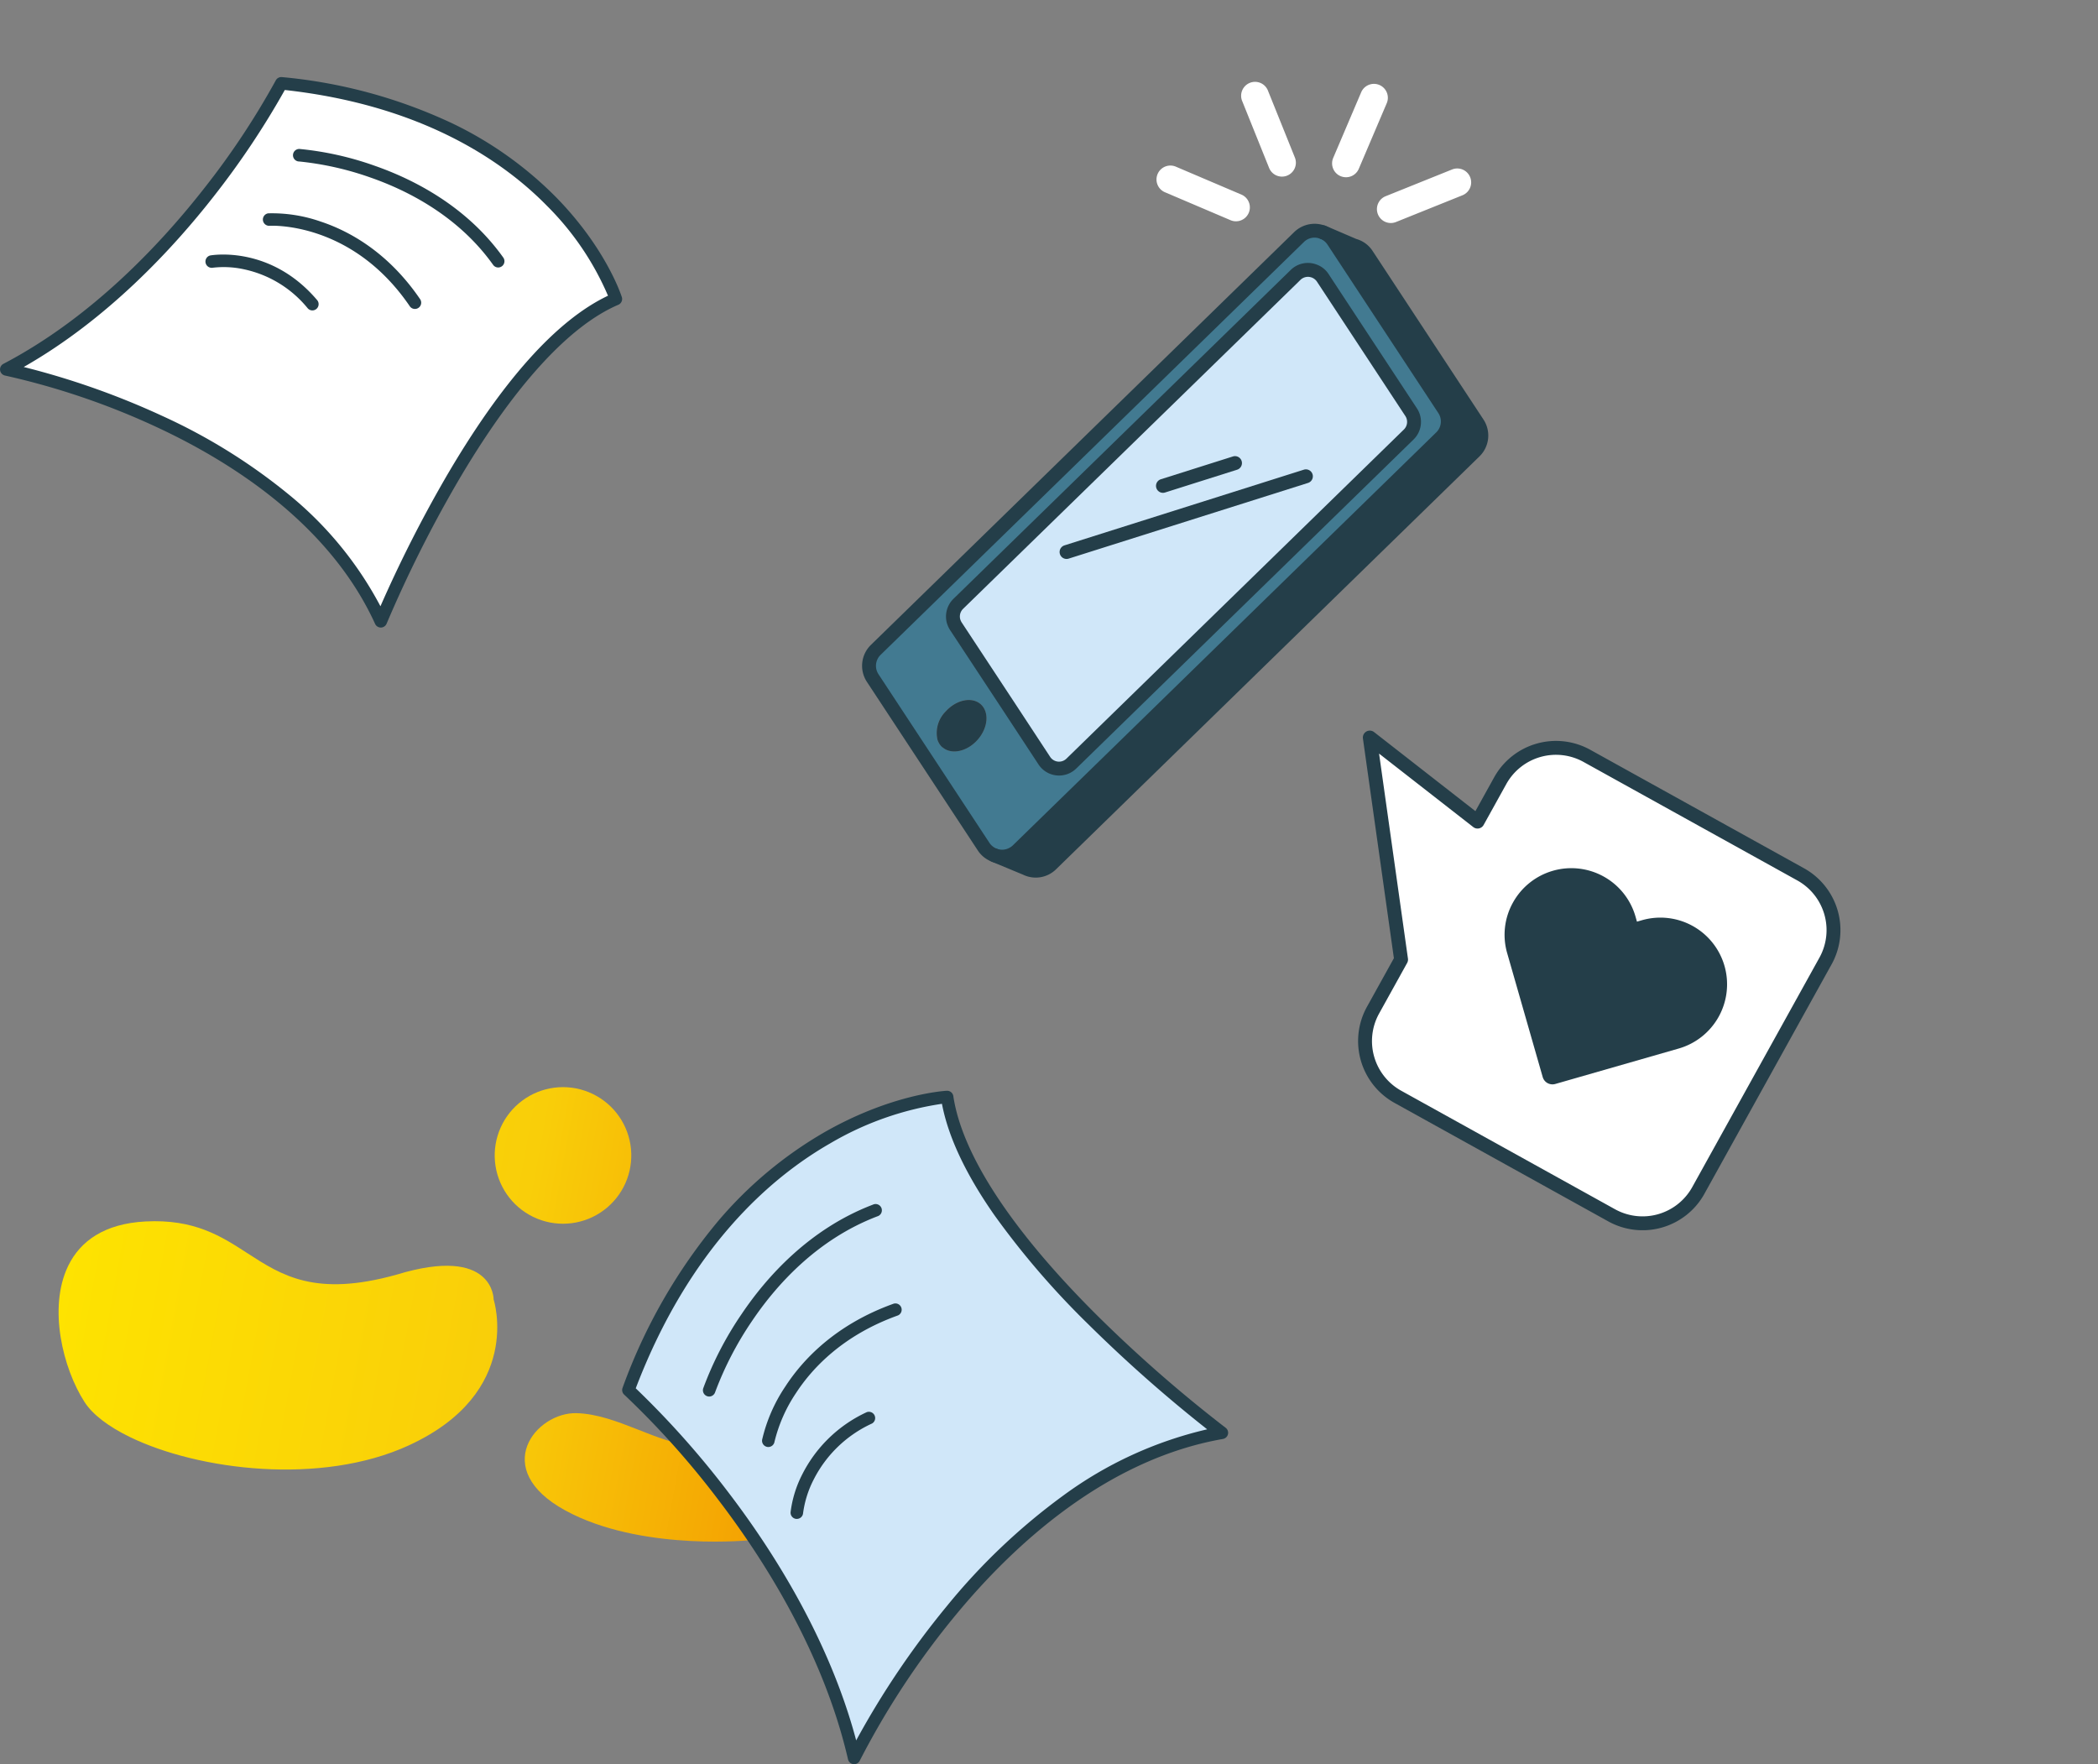 <svg xmlns="http://www.w3.org/2000/svg" xmlns:xlink="http://www.w3.org/1999/xlink" width="401.166" height="337.342" viewBox="0 0 401.166 337.342"><rect x="0" y="0" width="401.166" height="337.342" fill="#808080" stroke="none"/><defs><clipPath id="a"><path d="M803.18,491.776a13.06,13.06,0,1,0,1.738-.115,13.231,13.231,0,0,0-1.738.115m-62.93-37.35c-8,4.2-6.562,10.989-3.933,15.016s14.9-.776,21.5-3.573,16.078-1.091,23.151-4.3,10.313-16.895-6.186-17.667q-.817-.038-1.64-.038c-16.032,0-32.894,10.561-32.894,10.561m66.842-12.439c-15.334,18.743-2.344,32.149-2.344,32.149s4.478,9.461,18.773-3.855c12.065-10.706,19.678-9.762,27.434-8.817,5.951.725,11.986,1.45,20.182-3.089,6.907-3.826,9.524-8.847,9.557-13.987v-.2c-.056-8.846-7.694-18-14.227-21.954-2.448-1.483-6.192-2.211-10.683-2.211-14.555,0-36.975,7.638-48.693,21.961" transform="translate(1533.186 686.971)" fill="none"/></clipPath><linearGradient id="b" y1="0.547" x2="1" y2="0.541" gradientUnits="objectBoundingBox"><stop offset="0" stop-color="#fee400"/><stop offset="0.542" stop-color="#f9ce09"/><stop offset="1" stop-color="#f29100"/></linearGradient><clipPath id="c"><rect width="190.438" height="168.842" fill="none"/></clipPath><clipPath id="d"><rect width="82.087" height="135.422" fill="none"/></clipPath></defs><g transform="translate(-1146.619 -1338.911)"><g transform="translate(2833.335 3655.885) rotate(-154)" clip-path="url(#a)"><rect width="164.609" height="118.844" transform="matrix(-0.966, 0.259, -0.259, -0.966, 2435.306, 1191.631)" fill="url(#b)"/></g><g transform="translate(1265.582 1547.479)"><path d="M.3,114.482C20.49,60.55,61.242,58.451,61.242,58.451c4.2,28.038,52.54,64.207,52.54,64.207-44.2,7.713-70.328,62.177-70.328,62.177C34.247,145.017.3,114.482.3,114.482" transform="translate(0.901 -57.256)" fill="#d0e7f9"/><path d="M62.144,58.157a1.2,1.2,0,0,1,1.181,1.018C65,70.378,74.509,84.876,90.811,101.1A262.817,262.817,0,0,0,115.4,122.6a1.2,1.2,0,0,1-.511,2.135c-22.454,3.918-40.121,20.392-50.987,33.522a154.669,154.669,0,0,0-18.469,28A1.2,1.2,0,0,1,43.19,186c-4.7-20.342-16.074-38.206-24.785-49.609A162.706,162.706,0,0,0,.4,116.272a1.2,1.2,0,0,1-.32-1.308A105.676,105.676,0,0,1,18.331,83.1,77.324,77.324,0,0,1,38.649,66.105c12.812-7.323,23-7.925,23.432-7.947Zm49.724,64.737a271.25,271.25,0,0,1-22.722-20.077,157.569,157.569,0,0,1-18-20.92c-5.446-7.8-8.8-14.937-9.994-21.246a59.234,59.234,0,0,0-21.434,7.6C28.433,74.729,12.884,88.1,2.6,115.053A170.813,170.813,0,0,1,20.273,134.9c8.423,11.02,19.294,27.989,24.478,47.474a163.007,163.007,0,0,1,17.272-25.6,119.632,119.632,0,0,1,22.33-21.223A75.051,75.051,0,0,1,111.868,122.894Z" transform="translate(0 -58.156)" fill="#243e49"/><path d="M5,100.269a1.2,1.2,0,0,1-1.134-1.576,65.051,65.051,0,0,1,7.315-14.161C15.873,77.556,24.039,68.258,36.3,63.581a1.2,1.2,0,1,1,.852,2.234C25.477,70.269,17.664,79.177,13.167,85.866A63.693,63.693,0,0,0,6.135,99.452,1.2,1.2,0,0,1,5,100.269Z" transform="translate(11.64 -41.801)" fill="#243e49"/><path d="M7.787,95.652A1.2,1.2,0,0,1,6.61,94.243a30.585,30.585,0,0,1,4.416-10.135c3.246-5.013,9.482-11.835,20.758-15.871a1.2,1.2,0,0,1,.806,2.251C22,74.28,16.142,80.642,13.1,85.311a28.883,28.883,0,0,0-4.134,9.362A1.2,1.2,0,0,1,7.787,95.652Z" transform="translate(20.16 -27.533)" fill="#243e49"/><path d="M9.132,93.791q-.048,0-.1,0a1.194,1.194,0,0,1-1.1-1.283,21.552,21.552,0,0,1,2.2-7.167A26,26,0,0,1,22.48,73.387a1.2,1.2,0,0,1,1.036,2.155A23.438,23.438,0,0,0,12.329,86.3a19.644,19.644,0,0,0-2.007,6.393A1.2,1.2,0,0,1,9.132,93.791Z" transform="translate(24.276 -11.924)" fill="#243e49"/></g><g transform="matrix(0.875, 0.485, -0.485, 0.875, 1381.223, 1338.911)"><g transform="translate(0 0)" clip-path="url(#c)"><path d="M84.712,0H37.971A12.174,12.174,0,0,0,25.8,12.173v8.95L0,17.056,25.8,51.267V62.34A12.174,12.174,0,0,0,37.971,74.513H84.712A12.174,12.174,0,0,0,96.885,62.34V12.173A12.174,12.174,0,0,0,84.712,0" transform="translate(92.228 93.002)" fill="#fff"/><path d="M39.3,0H86.04a13.516,13.516,0,0,1,13.5,13.5V63.668a13.516,13.516,0,0,1-13.5,13.5H39.3a13.516,13.516,0,0,1-13.5-13.5V53.039L.268,19.183a1.328,1.328,0,0,1,1.267-2.111L25.8,20.9V13.5A13.516,13.516,0,0,1,39.3,0ZM86.04,74.513A10.858,10.858,0,0,0,96.885,63.668V13.5A10.858,10.858,0,0,0,86.04,2.656H39.3A10.858,10.858,0,0,0,28.454,13.5v8.95a1.328,1.328,0,0,1-1.535,1.312L4.365,20.207,28.186,51.8a1.328,1.328,0,0,1,.268.8V63.668A10.858,10.858,0,0,0,39.3,74.513Z" transform="translate(90.9 91.674)" fill="#243e49"/><path d="M41.24,3.756a12.751,12.751,0,0,0-18.048.009l-.694.694-.712-.712A12.757,12.757,0,0,0,0,12.764a12.638,12.638,0,0,0,3.751,9.017L21.132,39.162a1.926,1.926,0,0,0,1.375.573,1.968,1.968,0,0,0,1.38-.573L41.222,21.813A12.773,12.773,0,0,0,41.24,3.756" transform="translate(131.448 111.618)" fill="#243e49"/><g transform="translate(1.329 29.138)"><g clip-path="url(#d)"><g clip-path="url(#d)"><path d="M43.548,18.4a4.231,4.231,0,0,1,2.1,4.973L13.12,131.638A4.233,4.233,0,0,1,9.1,134.655v.014l-6.285.708a4.214,4.214,0,0,0,2.9-1.916,3.922,3.922,0,0,0,.5-1.046L12.8,110.538,38.742,24.131a4.236,4.236,0,0,0-2.083-4.973L6.407,3.306,3.841,1.967,2.471,1.246A4.226,4.226,0,0,0,0,.808V.781L6.222.154l0,.027A4.168,4.168,0,0,1,9.364.47Z" transform="translate(36.26 -0.001)" fill="#243e49"/><path d="M72.917,18.383A4.225,4.225,0,0,1,75,23.356l-25.947,86.4-6.578,21.88a3.977,3.977,0,0,1-.491,1.046,4.253,4.253,0,0,1-2.9,1.916h-.014a4.262,4.262,0,0,1-2.6-.424l-34.2-17.926A4.251,4.251,0,0,1,.18,111.278L32.705,3A4.276,4.276,0,0,1,38.733.47l1.371.721,2.565,1.339Zm-3.6,7.507a3.367,3.367,0,0,0-1.655-3.963L43.057,9.032,40.424,7.644a3.335,3.335,0,0,0-2.372-.271,3.37,3.37,0,0,0-2.426,2.295l-.212.721L9.707,95.931a3.393,3.393,0,0,0,.766,3.269,3.594,3.594,0,0,0,.9.681l16.06,8.413,11.181,5.87a3.374,3.374,0,0,0,4.8-2.011l4.829-16.078Zm-43.8,91.042c.694-2.971-.541-5.78-2.732-6.3s-4.527,1.479-5.221,4.45a5.823,5.823,0,0,0,1.217,5.442,3.174,3.174,0,0,0,1.506.843.54.54,0,0,0,.14.014c2.16.4,4.418-1.551,5.09-4.45" transform="translate(0.002 0.774)" fill="#427a91"/><path d="M58.1,14.656a3.374,3.374,0,0,1,1.655,3.963L38.677,88.8l-4.833,16.078a3.367,3.367,0,0,1-4.793,2.011l-11.181-5.87L1.806,92.614a3.694,3.694,0,0,1-.9-.685,3.389,3.389,0,0,1-.771-3.264L25.85,3.119l.212-.721A3.363,3.363,0,0,1,28.488.1a3.327,3.327,0,0,1,2.367.275l2.633,1.384Z" transform="translate(9.566 8.045)" fill="#d0e7f9"/><path d="M5.409.078C7.6.6,8.831,3.41,8.141,6.377c-.676,2.9-2.931,4.851-5.09,4.45a.549.549,0,0,1-.144-.009,3.2,3.2,0,0,1-1.5-.843A5.822,5.822,0,0,1,.192,4.533C.878,1.562,3.218-.427,5.409.078" transform="translate(17.384 111.329)" fill="#243e49"/></g></g></g><path d="M4.144,138.03A1.328,1.328,0,0,1,4,135.382l6.11-.689a1.292,1.292,0,0,1,.3-.041,2.906,2.906,0,0,0,2.765-2.068L45.7,24.313A2.906,2.906,0,0,0,44.262,20.9L10.071,2.972a2.846,2.846,0,0,0-2.152-.19,1.327,1.327,0,0,1-.508.047L1.725,3.4A1.329,1.329,0,0,1,0,2.134V2.107A1.328,1.328,0,0,1,1.195.786L7.412.159l.055,0A5.492,5.492,0,0,1,11.3.62L45.493,18.546a5.563,5.563,0,0,1,2.751,6.532L15.719,133.346a5.546,5.546,0,0,1-5.061,3.955l-.084.012-6.28.708A1.345,1.345,0,0,1,4.144,138.03Z" transform="translate(36.265 27.811)" fill="#243e49"/><path d="M39.74,137.3a5.445,5.445,0,0,1-2.567-.624l-34.2-17.925a5.581,5.581,0,0,1-2.738-6.529L32.76,3.941A5.6,5.6,0,0,1,40.667.617L44.61,2.681,74.86,18.534A5.571,5.571,0,0,1,77.6,25.07L45.074,133.349a5.243,5.243,0,0,1-.653,1.393,5.569,5.569,0,0,1-3.8,2.5q-.05.008-.1.012A6,6,0,0,1,39.74,137.3ZM38.122,2.656a3.083,3.083,0,0,0-.372.023A2.882,2.882,0,0,0,35.3,4.709L2.779,112.992a2.919,2.919,0,0,0,1.433,3.413l34.2,17.923a2.944,2.944,0,0,0,1.8.285l.042-.005a2.883,2.883,0,0,0,1.942-1.31,2.611,2.611,0,0,0,.337-.707l6.58-21.883L75.055,24.3a2.911,2.911,0,0,0-1.431-3.417L39.442,2.973A2.873,2.873,0,0,0,38.122,2.656Z" transform="translate(0.003 28.585)" fill="#243e49"/><path d="M30.652,0A4.566,4.566,0,0,1,32.8.53l2.632,1.384L60.039,14.808a4.7,4.7,0,0,1,2.308,5.528l-25.9,86.256a4.695,4.695,0,0,1-6.688,2.8l-11.179-5.869L2.517,95.118a5.07,5.07,0,0,1-1.233-.931l-.029-.031A4.742,4.742,0,0,1,.192,89.614L26.111,3.351A4.679,4.679,0,0,1,29.482.144,4.932,4.932,0,0,1,30.652,0Zm1.286,107.282a2.032,2.032,0,0,0,1.961-1.454L59.806,19.565a2.043,2.043,0,0,0-1-2.406L31.564,2.88A2.068,2.068,0,0,0,28.657,4.1l-.21.716L2.736,90.375a2.045,2.045,0,0,0,.457,1.967,2.361,2.361,0,0,0,.563.428l16.051,8.4,11.183,5.871A2.008,2.008,0,0,0,31.938,107.282Z" transform="translate(9.572 35.855)" fill="#243e49"/><path d="M1.328,13.161A1.328,1.328,0,0,1,.364,10.92L10.314.415a1.328,1.328,0,0,1,1.928,1.826L2.292,12.746A1.324,1.324,0,0,1,1.328,13.161Z" transform="translate(33.001 75.318)" fill="#243e49"/><path d="M1.328,37.466a1.328,1.328,0,0,1-.964-2.241L33.344.415a1.328,1.328,0,1,1,1.928,1.826L2.292,37.052A1.324,1.324,0,0,1,1.328,37.466Z" transform="translate(23.012 70.998)" fill="#243e49"/><path d="M2.655,6.727a2.658,2.658,0,0,1-.271-5.3L16,.014A2.658,2.658,0,0,1,16.552,5.3L2.932,6.713A2.69,2.69,0,0,1,2.655,6.727Z" transform="translate(4.507 31.168)" fill="#fff"/><path d="M2.656,15.943A2.658,2.658,0,0,1,.6,11.609L9.229.982a2.658,2.658,0,0,1,4.126,3.352L4.721,14.961A2.653,2.653,0,0,1,2.656,15.943Z" transform="translate(44.115 6.485)" fill="#fff"/><path d="M4.066,18.936a2.658,2.658,0,0,1-2.64-2.384L.014,2.932A2.658,2.658,0,0,1,5.3,2.384L6.713,16a2.658,2.658,0,0,1-2.37,2.918A2.69,2.69,0,0,1,4.066,18.936Z" transform="translate(30.974 -0.003)" fill="#fff"/><path d="M13.283,13.95a2.647,2.647,0,0,1-1.674-.6L.982,4.721A2.658,2.658,0,1,1,4.334.6L14.961,9.229a2.658,2.658,0,0,1-1.678,4.721Z" transform="translate(10.994 10.806)" fill="#fff"/></g></g><g transform="translate(1146.619 1353.648)"><path d="M81.852.3c52.67,5.472,63.979,41.243,63.979,41.243-23.97,10.238-44.953,61.629-44.953,61.629C83.772,65.626,29.259,55,29.259,55,62.55,37.58,81.852.3,81.852.3" transform="translate(-28.064 0.9)" fill="#fff"/><path d="M82.3.147a.6.6,0,0,1,.062,0,96.681,96.681,0,0,1,32.417,8.81A70.6,70.6,0,0,1,134.472,23c9.4,9.618,12.264,18.437,12.381,18.808a.6.6,0,0,1-.336.731c-9.682,4.135-20.465,16.032-31.183,34.4a242.1,242.1,0,0,0-13.451,26.9.6.6,0,0,1-1.1.022C92.028,84.649,73.162,72.673,58.878,66.011A142.662,142.662,0,0,0,29.6,56.038a.6.6,0,0,1-.163-1.118c17.1-8.948,30.423-23.277,38.586-33.722A149.9,149.9,0,0,0,81.771.471.6.6,0,0,1,82.3.147Zm63.229,41.518a54.111,54.111,0,0,0-11.964-17.876c-8.474-8.649-24.176-19.534-50.926-22.4A154.914,154.914,0,0,1,68.962,21.935c-8.007,10.244-20.938,24.2-37.539,33.277a148.118,148.118,0,0,1,27.934,9.7A109.492,109.492,0,0,1,83.306,79.795,67.984,67.984,0,0,1,101.3,102.148a247.933,247.933,0,0,1,13-25.807,144.418,144.418,0,0,1,14.391-20.792C134.47,48.774,140.133,44.106,145.532,41.665Z" transform="translate(-28.515 0.449)" fill="#243e49"/><path d="M82.752,0a1.2,1.2,0,0,1,.124.006,97.273,97.273,0,0,1,32.617,8.867,71.192,71.192,0,0,1,19.855,14.16c9.5,9.719,12.4,18.669,12.523,19.045a1.2,1.2,0,0,1-.67,1.46c-9.563,4.084-20.249,15.9-30.9,34.157a241.42,241.42,0,0,0-13.413,26.825,1.2,1.2,0,0,1-2.195.044C92.013,85.52,73.284,73.632,59.1,67.013a142.1,142.1,0,0,0-29.17-9.94,1.2,1.2,0,0,1-.325-2.233C46.614,45.941,59.871,31.678,68,21.28A149.228,149.228,0,0,0,81.691.646,1.2,1.2,0,0,1,82.752,0Zm62.471,41.808a54.5,54.5,0,0,0-11.68-17.2C125.181,16.091,109.719,5.382,83.425,2.47A157.454,157.454,0,0,1,69.882,22.752C62.058,32.764,49.545,46.3,33.5,55.438a150.107,150.107,0,0,1,26.56,9.385A110.089,110.089,0,0,1,84.138,79.786a69.2,69.2,0,0,1,17.573,21.4A249.66,249.66,0,0,1,114.234,76.49C124.928,58.16,135.348,46.5,145.223,41.809Z" transform="translate(-28.965 0)" fill="#243e49"/><path d="M81.928,26.044a1.194,1.194,0,0,1-.975-.5C74.3,16.2,64.58,11.325,57.6,8.879a58.438,58.438,0,0,0-13.693-3.1,1.2,1.2,0,1,1,.163-2.385A59.9,59.9,0,0,1,58.39,6.622C65.7,9.183,75.882,14.3,82.9,24.155a1.2,1.2,0,0,1-.973,1.889Z" transform="translate(13.34 10.365)" fill="#243e49"/><path d="M70.5,24.721a1.194,1.194,0,0,1-.989-.522C58.359,7.836,42.764,8.809,42.608,8.821a1.2,1.2,0,0,1-.179-2.384,28.224,28.224,0,0,1,10.08,1.585c5.227,1.731,12.763,5.709,18.982,14.83a1.2,1.2,0,0,1-.987,1.869Z" transform="translate(8.843 19.619)" fill="#243e49"/><path d="M59.162,19.045a1.193,1.193,0,0,1-.912-.422,21.465,21.465,0,0,0-12.1-7.425,17.986,17.986,0,0,0-6.125-.306A1.2,1.2,0,0,1,39.6,8.538c.469-.084,11.586-1.937,20.469,8.538a1.2,1.2,0,0,1-.911,1.969Z" transform="translate(0.577 25.575)" fill="#243e49"/></g></g></svg>